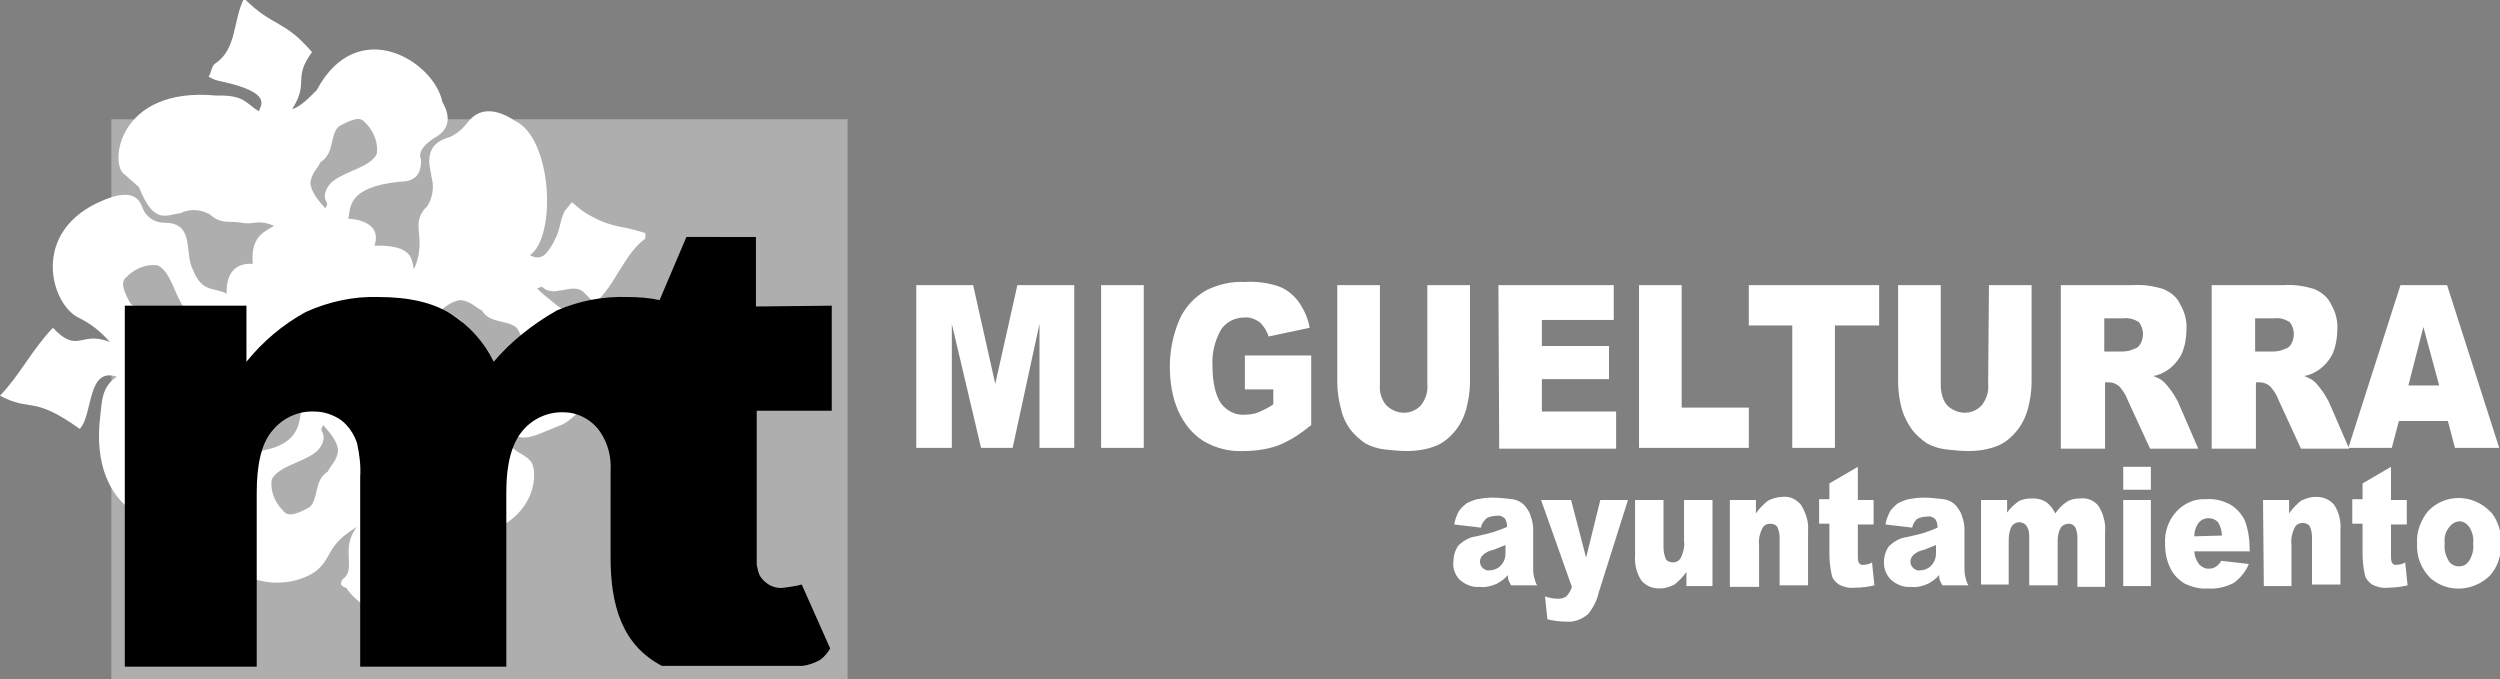 <?xml version="1.0" encoding="utf-8"?>
<!-- Generator: Adobe Illustrator 20.0.0, SVG Export Plug-In . SVG Version: 6.00 Build 0)  -->
<svg version="1.1" id="Capa_1" xmlns="http://www.w3.org/2000/svg" xmlns:xlink="http://www.w3.org/1999/xlink" x="0px" y="0px"
	 viewBox="0 0 316.5 86" style="enable-background:new 0 0 316.5 86;" xml:space="preserve">
<rect x="0" y="0" width="316.5" height="86" fill="#808080" stroke="none"/>
<style type="text/css">
	.st0{fill:#AEAEAE;}
	.st1{fill:#FFFFFF;}
</style>
<title>Logo-Ayto-Miguelturra-320-3</title>
<path class="st0" d="M14.1,15.1c34.6,0,63.6,0,93.2,0v71H14.1C14.1,86.1,14.1,15.1,14.1,15.1z"/>
<path class="st1" d="M67.1,32.3c0.6,0.4,1.4,0.4,1.9-0.1c0.6-0.6,1-1.3,1.3-2c0.6-1,0.6-2.4,1.2-3.5l0.9-1.1l1.2,1
	c3.1,2.1,4.9,2,6.7,2.5l1.4,0.4v0.7c-2.5,1.8-3.7,5.5-5.9,7.7c-0.2,0.3-0.4,0.8-1.2-0.2c-0.8-0.7-0.9-1.5-3.2-1
	c-0.9,0.1-1.8,0.5-2.8-0.4l-0.6,0.2c0.5,0.6,1.1,1,1.7,1.5c0.5,0.4,0.9,0.8,1.5,1.1c5.3,2.1,5.8,11.3,0.1,14.6l-3.2,1.3
	c-1.4,0.5-3.2,1-4.3-1.7c-0.6-1-1.7-1.7-2.8-1.6c-1.2-0.1-2.3-0.5-2.6-3.2C58,47,58.2,43.5,53.7,43c0,0.1-0.3,0.3-0.2,0.4
	c0.3,1.4-0.6,2.7-2,3c-0.5,0.1-1.1,0-1.5-0.2c0.2,1.1,0.8,4-2.4,4.9c1,1,2.5,0.7,3.7,0.6c1.4-0.3,2.9,0,4,0.9
	c1.9,1.2,3.4,0.6,4.8,0.3c3-0.8,3.3,0.9,3.9,2.3c0.7,2.1,2.1,2,3.1,3.1c1,0.8,1.4,7.4-6.8,9.6c-1.6,0.4-3.2,0-4.8,0.1
	c-2.1-0.1-5.5-0.1-6-2.8c-2,4.4,3.8,3.7,5.8,5l0.5,0.7c-2.6,2.3-2.9,7.7-3.9,9.6l-0.9-0.3c-1.3-1.7-5.7-3.4-7.1-5.7
	c-0.1-0.2-1.2-0.2-0.5-1.2c1.8-1.2-0.4-3.9,1.8-6.6c-4,2.4-3,3.8-5.2,5.6c-3.6,2.6-11.7,2.4-14.1-6.2c-0.4-0.7-0.5-2.3,1.5-3.3
	c1.1-0.4,1.9-1.6,1.7-2.8c-0.5-2.3,0.9-2.6,2-2.7c6.2-0.4,6.7-2.9,7-5.1c-1,0.1-4.2-0.3-3.3-3.4c-1.7,0.1-4.4,0.9-5-3.2
	c-1.2,1.7-0.3,3.1-0.7,5c0.3,2.1-0.9,2.5-1.2,3.7c-0.8,1.7-0.6,2.8-0.3,3.3c1.3,3.5,0.1,4.5-1.9,5.2c-1.2,0.2-2.3,0.9-3,2
	c-1.4,2.9-11.6,0.5-10-12.2c0.2-1.8,0.2-3.7,2.1-4.9c-3.8-1.3-3,4.8-4.7,6.6c-6-4.3-6.1-2.1-10.1-4.2c2.5-2.6,4.1-5.9,6.7-8.6
	c3.2,3.4,3.5,0.3,7.2,1.8c-1.1-1.3-2.5-2.4-4-3.1c-3.7-1.9-6.3-11.8,4.4-15.3c2.6-0.7,3.3,0.3,3.7,1.3c0.4,1.2,1.5,2,2.8,2
	c3.9,0,2.5,3.7,3.6,5.9c1.2,3.1,2.8,2.2,4.3,3.1c0-0.4-0.3-4,3.3-3.8c-0.3-3.3,1.3-4,2.7-4.8c-2.1-0.9-2.6-0.1-4.1-0.4
	s-2.5,0.3-4.1-1.1c-1.1-0.6-2.5-0.7-3.7-0.1c-1.8,0.2-3.3,1.5-5.2-3.3l-1.8-1.6c-2-1.1-1-11.2,11.6-10c3.6-0.1,3.7,1,5.4,2
	c0-0.6,2.1-2.3-4.8-3.8c-0.6-0.1-1.1-0.3-1.6-0.6c0.4-0.5,0.3-1.3,0.9-1.7c2.7-1.8,2.2-5.5,3.6-8.2c3.7,3.7,5,2.6,8.6,6.8
	c-2.5,3.4-0.3,3.7-2.5,7.2c1-0.2,2.4-1.7,3.1-2.4C45.3,1.7,55,7.8,56,12.9c0.7,1.2,1.4,3.2-0.9,4.5c-1,0.6-2.3,1.7-1.8,2.8
	c0.1,2.5-1.5,2.8-2.7,2.8c-6.7,0.7-6.2,3.3-6.5,4.7c1,0,4.3,0.5,3.3,3.4c4.9-0.1,4.7,1.7,5,3c0.5-1.1,0.8-2.4,0.7-3.7
	c0-1.4-0.6-2.8,1-4.3c0.7-1.1,0.9-2.5,0.5-3.8c0.1-0.4-1.4-3.7,1.9-4.8c1.1-0.3,2-1.1,2.7-2c1.6-2.1,3.9-1.6,6-0.2
	C69.9,17.5,70.5,29.9,67.1,32.3L67.1,32.3z M39.3,23.1c0,1.1,1,2.3,1.9,3.3c0-0.2,0.3-0.4,0.2-0.7c-0.7-1,0.1-2.3,0.8-2.8
	c1.7-1.3,4.6-1.7,5.5-3.4c0.2-1.3-0.3-2.7-1.2-3.7c-0.5-0.4-0.6-1.5-3.6,0.2c-1.2,1.1-0.5,3.4-2.3,4.5
	C40.1,21.5,39.5,21.8,39.3,23.1L39.3,23.1z M58.5,33.6c-2.1-0.7-3.1,0.6-3.6,1.6c-0.1,0.2-0.4,0.3-0.6,0.2c0,0,0,0,0,0
	c0.1-0.2,0.4-1.2,0.7-1.3c0-0.7,0.3-1.4,0.9-1.9c-0.1-1.3,1.6-2.2,1.8-2.8c0.8-0.9,1.1-2.1,1-3.3c-0.1-3,3.3-3,3.4,0.6
	c-0.1,1.6,0,4-0.8,5.7C61.1,33.4,60.3,34,58.5,33.6L58.5,33.6z M34.1,22.9c-0.7,2.1,0.6,3.1,1.6,3.6c0.2,0.1,0.3,0.4,0.2,0.6
	c0,0,0,0,0,0c-0.2-0.1-1.2-0.4-1.3-0.7c-0.7,0-1.4-0.3-1.9-0.8c-1.3,0.1-2.2-1.6-2.8-1.8c-0.9-0.8-2.1-1.1-3.3-1
	c-3,0.1-3-3.3,0.6-3.4c1.6,0.1,4,0,5.7,0.8C34,20.3,34.6,21.1,34.1,22.9L34.1,22.9z M48.3,57.7c0.7-2.1-0.6-3.1-1.6-3.6
	c-0.2-0.1-0.3-0.4-0.2-0.6c0,0,0,0,0,0c0.2,0.1,1.2,0.4,1.3,0.7c0.7,0,1.4,0.3,1.9,0.8c1.3-0.1,2.2,1.6,2.8,1.8
	c0.9,0.8,2.1,1.1,3.3,1c3-0.1,3,3.3-0.6,3.4c-1.6-0.1-4,0-5.7-0.8C48.5,60.3,47.9,59.5,48.3,57.7L48.3,57.7z M23.2,46.7
	c2.1,0.7,3.1-0.6,3.6-1.6c0.1-0.2,0.4-0.3,0.6-0.2c0,0,0,0,0,0c-0.1,0.2-0.4,1.2-0.7,1.3c0,0.7-0.3,1.5-0.8,2
	c0.1,1.3-1.6,2.2-1.8,2.8c-0.8,0.9-1.1,2.1-1,3.3c0.1,3-3.3,3-3.4-0.6c0.1-1.6,0-4,0.8-5.7C20.7,47,21.5,46.4,23.2,46.7L23.2,46.7z
	 M42.8,57.1c0-1.1-1-2.3-1.9-3.3c0,0.2-0.3,0.4-0.2,0.7c0.7,1-0.1,2.3-0.8,2.8c-1.7,1.3-4.6,1.7-5.5,3.4c-0.2,1.3,0.3,2.7,1.2,3.7
	c0.5,0.4,0.6,1.5,3.6-0.2c1.2-1.1,0.5-3.4,2.3-4.5C42,58.7,42.6,58.4,42.8,57.1z M23.6,42c1.1,0,2.3-1,3.3-1.9
	c-0.2,0-0.4-0.3-0.7-0.2c-1,0.7-2.3-0.1-2.8-0.8c-1.3-1.7-1.7-4.6-3.4-5.5c-1.3-0.2-2.7,0.3-3.7,1.2c-0.4,0.5-1.5,0.6,0.2,3.6
	c1.1,1.2,3.4,0.5,4.6,2.3C22,41.2,22.3,41.8,23.6,42z M58.4,38c-1.1,0-2.3,1-3.3,1.9c0.2,0,0.4,0.3,0.7,0.2c1-0.7,2.3,0.1,2.8,0.8
	c1.3,1.8,1.7,4.7,3.4,5.5c1.3,0.2,2.7-0.3,3.7-1.2c0.4-0.5,1.5-0.6-0.2-3.6c-1.1-1.2-3.4-0.5-4.5-2.3C60,38.8,59.7,38.2,58.4,38
	L58.4,38z M41.1,31.5c1.3,1.1,2.3,2,4.8,0.8c-0.1,3.5,2.3,3.3,3.2,3.8c-0.8,0.4-1.9,0.3-2.4,1c-0.6,0.6-1.5,0.9-2.4,0.7
	c-0.6-0.1-1.6,1-1.5-0.9c0-1.4-0.5-2.7-1.3-3.9C41.3,32.5,40.7,32,41.1,31.5L41.1,31.5z M40.9,48.5c-1.3-1.1-2.3-2-4.8-0.8
	c0.1-3.5-2.3-3.3-3.2-3.8c0.8-0.4,1.9-0.3,2.4-1c0.6-0.6,1.6-0.9,2.5-0.7c0.6,0.1,1.6-1,1.5,0.9c0,1.4,0.5,2.7,1.3,3.9
	C40.7,47.6,41.4,48.1,40.9,48.5L40.9,48.5z M32.2,40.1c1.1-1.3,2-2.3,0.8-4.8c3.5,0.1,3.3-2.3,3.8-3.2c0.4,0.8,0.3,1.9,1,2.4
	c0.6,0.6,0.9,1.5,0.7,2.4c-0.1,0.6,1,1.6-0.9,1.5c-1.4,0-2.7,0.5-3.9,1.3C33.1,39.8,32.6,40.5,32.2,40.1L32.2,40.1z M49.8,40
	c-1.1,1.3-1.9,2.3-0.8,4.8c-3.5-0.1-3.3,2.3-3.8,3.2c-0.4-0.8-0.3-1.9-1-2.4c-0.6-0.6-0.9-1.5-0.7-2.4c0.1-0.6-1-1.6,0.9-1.5
	c1.4,0,2.7-0.5,3.9-1.3C48.8,40.2,49.3,39.6,49.8,40L49.8,40z"/>
<path class="st1" d="M116,36.1h7.2l2.8,12.5l2.8-12.5h7.2v20.6h-4.4V41l-3.4,15.7h-4L120.5,41v15.7H116L116,36.1L116,36.1z
	 M139.4,36.1h5.4v20.6h-5.4V36.1z M157.6,49.3v-4.3h8.4v8.8c-1.3,1.1-2.7,2-4.2,2.6c-1.4,0.5-2.9,0.7-4.4,0.7
	c-1.8,0.1-3.6-0.4-5.1-1.3c-1.4-0.9-2.4-2.2-3.1-3.7c-0.8-1.8-1.1-3.7-1.1-5.7c0-2,0.4-4,1.2-5.9c0.7-1.6,1.9-2.9,3.5-3.8
	c1.5-0.7,3.1-1.1,4.8-1c1.5-0.1,3,0.1,4.4,0.6c1,0.4,1.8,1.1,2.4,1.9c0.7,1,1.2,2.1,1.4,3.3l-5.2,1.1c-0.2-0.7-0.6-1.3-1.1-1.8
	c-0.6-0.4-1.3-0.7-2-0.6c-1.1,0-2.2,0.5-2.9,1.5c-0.8,1.4-1.2,3-1.1,4.6c0,2.2,0.4,3.8,1.1,4.8c0.7,0.9,1.8,1.5,3,1.4
	c0.6,0,1.2-0.1,1.7-0.3c0.7-0.3,1.3-0.6,1.9-1v-1.9H157.6z M180.7,36.1h5.4v12.3c0,1.2-0.2,2.3-0.5,3.5c-0.3,1-0.8,2-1.5,2.8
	c-0.6,0.7-1.3,1.3-2.2,1.7c-1.2,0.5-2.5,0.7-3.8,0.7c-0.9,0-1.9-0.1-2.8-0.2c-0.9-0.1-1.8-0.4-2.5-0.8c-0.7-0.5-1.4-1.1-1.9-1.8
	c-0.5-0.7-0.9-1.5-1.1-2.4c-0.3-1.1-0.5-2.3-0.5-3.5V36.1h5.4v12.6c-0.1,0.9,0.2,1.9,0.8,2.6c1.2,1.2,3.1,1.3,4.3,0.1
	c0,0,0.1-0.1,0.1-0.1c0.6-0.8,0.9-1.7,0.8-2.7L180.7,36.1L180.7,36.1z M189.7,36.1h14.6v4.4h-9.1v3.3h8.5V48h-8.5v4.1h9.4v4.7h-14.8
	L189.7,36.1L189.7,36.1z M207.5,36.1h5.4v15.5h8.5v5.1h-13.9L207.5,36.1L207.5,36.1z M221.4,36.1h16.5v5.1h-5.6v15.5h-5.4V41.2h-5.5
	L221.4,36.1L221.4,36.1z M251.8,36.1h5.4v12.3c0,1.2-0.2,2.3-0.5,3.5c-0.3,1-0.8,2-1.5,2.8c-0.6,0.7-1.3,1.3-2.2,1.7
	c-1.2,0.5-2.5,0.7-3.8,0.7c-0.9,0-1.9-0.1-2.8-0.2c-0.9-0.1-1.8-0.4-2.5-0.8c-0.7-0.5-1.4-1.1-1.9-1.8c-0.5-0.7-0.9-1.5-1.2-2.4
	c-0.3-1.1-0.5-2.3-0.5-3.5V36.1h5.4v12.6c0,0.9,0.2,1.9,0.8,2.6c1.2,1.2,3.1,1.3,4.3,0.1c0,0,0.1-0.1,0.1-0.1
	c0.6-0.8,0.9-1.7,0.8-2.7L251.8,36.1L251.8,36.1z M260.9,56.7V36.1h9.1c1.3-0.1,2.6,0.1,3.9,0.5c0.9,0.4,1.7,1,2.1,1.9
	c0.6,1,0.9,2.2,0.8,3.3c0,1-0.2,2.1-0.6,3c-0.4,0.8-1,1.5-1.7,2c-0.6,0.4-1.2,0.7-1.9,0.8c0.5,0.2,1,0.4,1.4,0.8
	c0.3,0.3,0.6,0.7,0.9,1.1c0.3,0.4,0.5,0.8,0.8,1.3l2.6,6h-6.1l-2.9-6.3c-0.2-0.6-0.6-1.1-1-1.6c-0.4-0.3-0.8-0.5-1.3-0.5h-0.5v8.4
	H260.9z M266.4,44.5h2.3c0.5,0,1-0.1,1.4-0.3c0.4-0.1,0.7-0.3,0.9-0.7c0.2-0.4,0.3-0.8,0.3-1.2c0-0.6-0.2-1.1-0.5-1.5
	c-0.6-0.4-1.3-0.6-2-0.5h-2.4L266.4,44.5L266.4,44.5z M280,56.7V36.1h9.1c1.3-0.1,2.6,0.1,3.9,0.5c0.9,0.4,1.7,1,2.1,1.9
	c0.6,1,0.9,2.2,0.8,3.3c0,1-0.2,2.1-0.6,3c-0.4,0.8-1,1.5-1.7,2c-0.6,0.4-1.2,0.7-1.9,0.8c0.5,0.2,1,0.4,1.4,0.8
	c0.3,0.3,0.6,0.7,0.9,1.1c0.3,0.4,0.5,0.8,0.8,1.3l2.6,6h-6.1l-2.9-6.3c-0.2-0.6-0.6-1.1-1-1.6c-0.4-0.3-0.8-0.5-1.3-0.5h-0.5v8.4
	H280z M285.5,44.5h2.3c0.5,0,1-0.1,1.4-0.3c0.4-0.1,0.7-0.3,0.9-0.7c0.2-0.4,0.3-0.8,0.3-1.2c0-0.6-0.2-1.1-0.5-1.5
	c-0.6-0.4-1.3-0.6-2-0.5h-2.4L285.5,44.5L285.5,44.5z M309.9,53.3h-6.2l-0.9,3.4h-5.5l6.6-20.6h5.9l6.6,20.6h-5.6L309.9,53.3z
	 M308.8,48.8l-2-7.4l-1.9,7.4H308.8z"/>
<path class="st1" d="M187.5,66.8l-3.4-0.4c0.1-0.6,0.3-1.1,0.6-1.7c0.3-0.4,0.6-0.7,1-1c0.4-0.2,0.9-0.4,1.3-0.5
	c0.6-0.1,1.2-0.2,1.9-0.2c0.9,0,1.7,0.1,2.6,0.2c0.6,0.1,1.2,0.4,1.6,0.9c0.3,0.4,0.6,0.8,0.7,1.3c0.2,0.5,0.3,1.1,0.3,1.6v4.8
	c0,0.4,0,0.8,0.1,1.2c0.1,0.4,0.2,0.8,0.4,1.1h-3.3c-0.1-0.2-0.2-0.4-0.3-0.6c-0.1-0.2-0.1-0.5-0.1-0.7c-0.4,0.5-0.9,0.8-1.4,1.1
	c-0.7,0.3-1.4,0.5-2.2,0.4c-0.9,0.1-1.8-0.3-2.5-0.9c-0.6-0.6-0.9-1.5-0.8-2.3c0-0.7,0.2-1.4,0.6-2c0.6-0.6,1.4-1.1,2.3-1.2
	c1.3-0.3,2.2-0.5,2.6-0.7c0.4-0.1,0.8-0.3,1.3-0.5c0-0.4-0.1-0.8-0.3-1.1c-0.3-0.2-0.6-0.4-1-0.3c-0.5,0-0.9,0.1-1.3,0.3
	C187.7,66.1,187.5,66.5,187.5,66.8L187.5,66.8z M190.6,69c-0.5,0.2-1,0.4-1.5,0.6c-0.5,0.1-1,0.3-1.4,0.7c-0.4,0.4-0.5,1.1,0,1.6
	c0.2,0.2,0.6,0.4,0.9,0.3c0.8,0,1.5-0.5,1.8-1.2c0.2-0.4,0.2-0.8,0.2-1.3L190.6,69L190.6,69z M195.1,63.3h3.8l1.9,7.3l1.8-7.3h3.5
	l-3.7,11.7c-0.2,1-0.7,1.9-1.3,2.7c-0.8,0.7-1.8,1.1-2.8,1c-0.8,0-1.6-0.1-2.4-0.3l-0.3-2.9c0.5,0.2,1.1,0.3,1.7,0.3
	c0.4,0,0.7-0.1,1-0.3c0.3-0.3,0.6-0.8,0.7-1.2L195.1,63.3z M216.8,74.2h-3.3v-1.8c-0.4,0.6-0.9,1.1-1.5,1.6
	c-0.6,0.3-1.2,0.5-1.9,0.5c-0.9,0-1.7-0.3-2.3-1c-0.6-0.9-0.9-2.1-0.8-3.2v-7h3.6v6c0,0.5,0.1,1,0.3,1.5c0.2,0.3,0.6,0.4,0.9,0.4
	c0.4,0,0.8-0.2,1-0.6c0.3-0.6,0.5-1.4,0.4-2.1v-5.2h3.6V74.2z M219,63.3h3.3V65c0.4-0.6,0.9-1.1,1.5-1.6c0.6-0.3,1.2-0.5,1.9-0.5
	c0.9-0.1,1.7,0.3,2.3,1c0.6,1,1,2.1,0.9,3.3v6.9h-3.6v-6c0-0.5-0.1-1-0.3-1.4c-0.2-0.3-0.6-0.4-0.9-0.4c-0.4,0-0.8,0.2-1,0.6
	c-0.3,0.6-0.5,1.4-0.4,2.1v5.3H219L219,63.3L219,63.3z M235.2,59.1v4.2h2v3.1h-2v3.9c0,0.3,0,0.6,0.1,0.9c0.1,0.2,0.4,0.4,0.6,0.3
	c0.4,0,0.8-0.1,1.1-0.3l0.3,2.9c-0.8,0.2-1.6,0.3-2.5,0.3c-0.7,0.1-1.4-0.1-2-0.4c-0.4-0.3-0.8-0.7-0.9-1.2
	c-0.2-0.9-0.3-1.8-0.3-2.7v-3.8h-1.3v-3.1h1.3v-2L235.2,59.1L235.2,59.1z M242.1,66.8l-3.4-0.4c0.1-0.6,0.3-1.1,0.6-1.7
	c0.3-0.4,0.6-0.7,1-1c0.4-0.2,0.9-0.4,1.3-0.5c0.6-0.1,1.2-0.2,1.9-0.2c0.9,0,1.7,0.1,2.6,0.2c0.6,0.1,1.2,0.4,1.6,0.9
	c0.3,0.4,0.6,0.8,0.7,1.3c0.2,0.5,0.3,1.1,0.3,1.6v4.8c0,0.4,0,0.8,0.1,1.2c0.1,0.4,0.2,0.8,0.4,1.1h-3.3c-0.1-0.2-0.2-0.4-0.3-0.6
	c-0.1-0.2-0.1-0.5-0.1-0.7c-0.4,0.5-0.9,0.8-1.4,1.1c-0.7,0.3-1.4,0.5-2.2,0.4c-0.9,0.1-1.8-0.3-2.5-0.9c-0.6-0.6-0.9-1.4-0.9-2.2
	c0-0.7,0.2-1.4,0.6-2c0.6-0.6,1.4-1.1,2.3-1.2c1.3-0.3,2.2-0.5,2.6-0.7c0.4-0.1,0.8-0.3,1.3-0.5c0-0.4-0.1-0.8-0.3-1.1
	c-0.3-0.2-0.6-0.4-1-0.3c-0.5,0-0.9,0.1-1.3,0.3c-0.3,0.3-0.5,0.6-0.6,1L242.1,66.8z M245.1,69c-0.5,0.2-1,0.4-1.5,0.6
	c-0.5,0.1-1,0.3-1.4,0.7c-0.4,0.4-0.5,1.1,0,1.6c0.2,0.2,0.6,0.4,0.9,0.3c0.8,0,1.5-0.5,1.8-1.2c0.2-0.4,0.2-0.8,0.2-1.3L245.1,69
	L245.1,69z M250.8,63.3h3.3v1.6c0.4-0.6,0.9-1,1.4-1.4c0.5-0.3,1.1-0.4,1.8-0.4c0.6,0,1.2,0.1,1.8,0.5c0.5,0.4,0.8,0.8,1.1,1.4
	c0.4-0.6,0.9-1.1,1.5-1.5c0.5-0.3,1.1-0.4,1.7-0.4c0.9-0.1,1.8,0.3,2.3,1c0.6,1,0.9,2.1,0.8,3.3v6.9H263V68c0-0.4-0.1-0.8-0.2-1.1
	c-0.2-0.4-0.5-0.6-0.9-0.6c-0.4,0-0.8,0.2-1,0.5c-0.3,0.5-0.4,1.1-0.4,1.7v5.6h-3.6v-6c0-0.3,0-0.7-0.1-1c-0.1-0.3-0.2-0.5-0.4-0.7
	c-0.2-0.2-0.4-0.2-0.7-0.3c-0.4,0-0.8,0.2-1,0.5c-0.3,0.5-0.4,1.2-0.4,1.8v5.6h-3.5V63.3z M268.8,59.1h3.5V62h-3.5V59.1L268.8,59.1z
	 M268.8,63.3h3.5v10.9h-3.5V63.3z M284.9,69.8h-7.1c0,0.5,0.2,1,0.5,1.5c0.3,0.4,0.8,0.7,1.3,0.7c0.4,0,0.7-0.1,1-0.3
	c0.2-0.2,0.5-0.4,0.6-0.7l3.5,0.4c-0.4,1-1.1,1.8-1.9,2.4c-1,0.5-2.1,0.8-3.3,0.7c-1,0.1-2-0.2-2.9-0.6c-0.8-0.5-1.4-1.1-1.8-1.9
	c-0.5-1-0.7-2-0.7-3.1c-0.1-1.5,0.4-3,1.4-4.1c1-1.1,2.4-1.7,3.8-1.6c1.1-0.1,2.2,0.2,3.1,0.7c0.8,0.5,1.4,1.2,1.8,2
	c0.4,1.1,0.6,2.3,0.6,3.5v0.5L284.9,69.8z M281.3,67.8c0-0.6-0.2-1.2-0.5-1.7c-0.3-0.3-0.7-0.5-1.2-0.5c-0.6,0-1.1,0.3-1.4,0.8
	c-0.3,0.5-0.4,1-0.4,1.5L281.3,67.8z M286.5,63.3h3.3V65c0.4-0.6,0.9-1.1,1.5-1.6c0.6-0.3,1.2-0.5,1.9-0.5c0.9,0,1.7,0.3,2.3,1
	c0.6,0.9,0.9,2.1,0.8,3.2v6.9h-3.6v-6c0-0.5-0.1-1-0.3-1.4c-0.2-0.3-0.6-0.4-0.9-0.4c-0.4,0-0.8,0.2-1,0.6c-0.3,0.6-0.5,1.4-0.4,2.1
	v5.3h-3.5L286.5,63.3L286.5,63.3z M302.7,59.1v4.2h2v3.1h-2v3.9c0,0.3,0,0.6,0.1,0.9c0.1,0.2,0.4,0.4,0.6,0.3c0.4,0,0.8-0.1,1.1-0.3
	l0.3,2.9c-0.8,0.2-1.6,0.3-2.5,0.3c-0.7,0.1-1.4-0.1-2-0.4c-0.4-0.3-0.8-0.7-0.9-1.2c-0.2-0.9-0.3-1.8-0.3-2.7v-3.8h-1.3v-3.1h1.3
	v-2L302.7,59.1L302.7,59.1z M306,68.8c-0.1-1.5,0.5-3,1.4-4.1c2.1-2.2,5.6-2.2,7.8,0c0.1,0.1,0.2,0.2,0.3,0.3
	c0.8,1.1,1.2,2.4,1.1,3.8c0.1,1.5-0.4,3-1.4,4.1c-2.1,2-5.3,2.2-7.5,0.3C306.5,72,305.9,70.4,306,68.8z M309.5,68.8
	c-0.1,0.8,0.1,1.5,0.5,2.2c0.4,0.7,1.4,0.9,2.1,0.5c0.2-0.1,0.3-0.3,0.5-0.5c0.4-0.7,0.6-1.4,0.5-2.2c0.1-0.7-0.1-1.5-0.5-2.1
	c-0.3-0.4-0.7-0.7-1.2-0.7c-0.5,0-1,0.3-1.3,0.7C309.6,67.3,309.4,68,309.5,68.8L309.5,68.8z"/>
<path d="M95.7,30v8.8l9.6-0.1V52h-9.5v19.5c0.1,0.5,0.2,1,0.4,1.4c0.7,1.1,1.9,1.7,3.1,1.5c0.7-0.1,1.5-0.2,2.2-0.4l3.6,8.1
	c-0.3,0.5-0.7,1-1.2,1.4c-0.7,0.4-1.5,0.7-2.3,0.8H83.8c-5-2.6-6.5-7.6-6.5-13.7V59.6c0.1-1.7-0.3-3.4-1.3-4.9
	c-1-1.5-2.8-2.5-4.6-2.5c-2-0.1-4,0.8-5.3,2.4c-1.3,1.6-2,4.1-2,7.6v22.2H45.6v-24c0.1-1.5-0.1-2.9-0.4-4.3c-0.4-1.2-1.1-2.2-2-2.9
	c-1-0.7-2.2-1.1-3.4-1.1c-2-0.1-4,0.8-5.3,2.4c-1.4,1.6-2,4.3-2,7.9l0,22H15.8V38.7h15.4v7.1c2.1-2.6,4.6-4.7,7.5-6.3
	c2.9-1.3,6-2,9.2-1.9c3.8,0,6.9,0.7,9.1,2.1c2.4,1.5,4.3,3.6,5.5,6.1c2.2-2.6,5-4.8,8-6.5c2.8-1.2,5.8-1.8,8.9-1.7
	c1.4,0,2.8,0.1,4.1,0.4l3.4-8L95.7,30z"/>
</svg>

